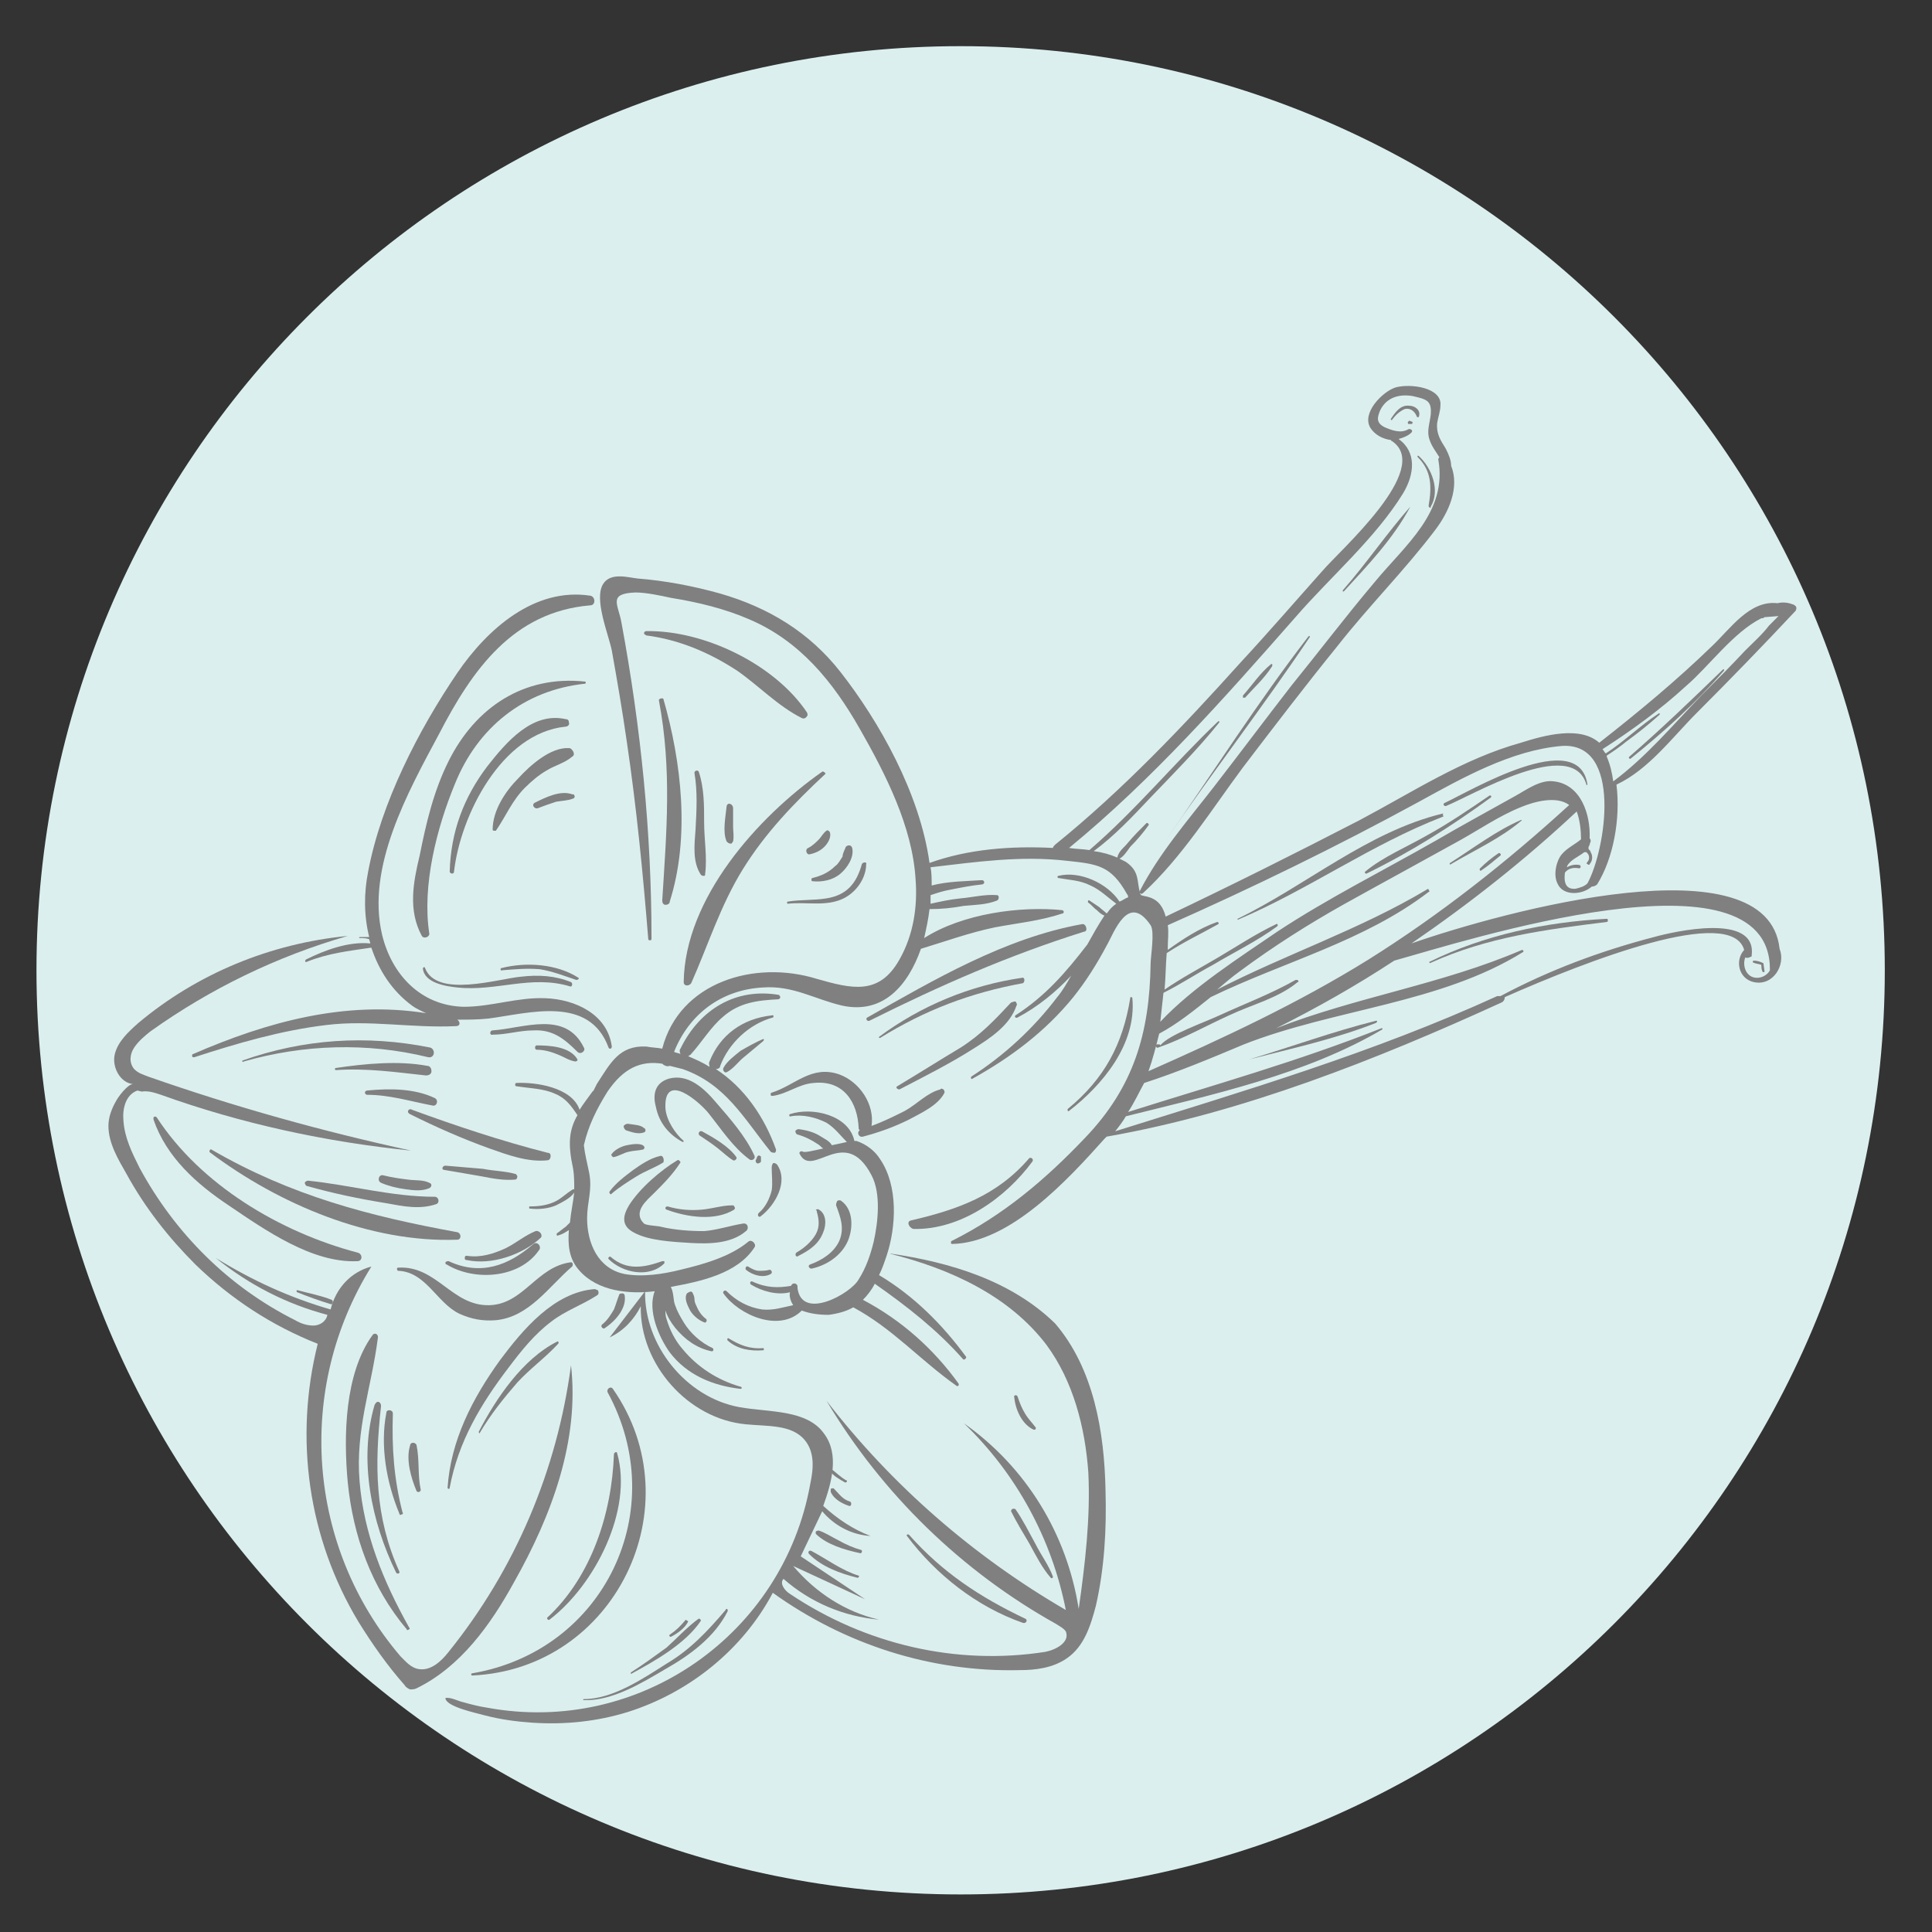 <?xml version="1.0" encoding="UTF-8"?>
<svg xmlns="http://www.w3.org/2000/svg" xmlns:xlink="http://www.w3.org/1999/xlink" width="180pt" height="180pt" viewBox="0 0 180 180" version="1.1">
<rect x="0" y="0" width="180" height="180" fill="#333333" stroke="none"/>
<g id="surface1">
<path style=" stroke:none;fill-rule:nonzero;fill:rgb(85.882%,93.725%,93.333%);fill-opacity:1;" d="M 175.602 90.398 C 175.602 137.953 137.051 176.5 89.5 176.5 C 41.949 176.5 3.398 137.953 3.398 90.398 C 3.398 42.848 41.949 4.301 89.5 4.301 C 137.051 4.301 175.602 42.848 175.602 90.398 Z M 175.602 90.398 "/>
<path style=" stroke:none;fill-rule:nonzero;fill:rgb(50.196%,50.196%,50.196%);fill-opacity:1;" d="M 45.602 121.602 C 42.102 121.699 40.699 117.898 37.102 118.102 C 36.898 118.102 37 118.398 37.102 118.398 C 39.699 118.5 40.699 121.398 42.801 122.398 C 43.898 122.898 45 123.102 46.199 123 C 49.301 122.699 51.102 119.898 53.301 118 C 53.398 117.898 53.398 117.602 53.199 117.602 C 50 118 48.801 121.5 45.602 121.602 Z M 45.602 121.602 "/>
<path style=" stroke:none;fill-rule:nonzero;fill:rgb(50.196%,50.196%,50.196%);fill-opacity:1;" d="M 42.602 62.699 C 39 68 35.5 74.801 34.301 81.199 C 33.898 83.199 33.898 85.301 34.398 87.301 C 34.102 87.301 33.801 87.301 33.5 87.301 C 33.5 87.301 33.398 87.398 33.5 87.398 C 33.801 87.398 34.102 87.398 34.398 87.5 C 34.398 87.602 34.5 87.801 34.5 87.898 C 32.5 87.699 30.301 88.5 28.5 89.398 C 28.398 89.5 28.398 89.699 28.602 89.602 C 30.602 88.801 32.5 88.602 34.5 88.301 C 34.5 88.301 34.602 88.301 34.602 88.301 C 35.301 90.398 36.5 92.301 38.398 93.699 C 38.801 94 39.301 94.199 39.699 94.398 C 32.199 93.199 24.898 95.199 18 98.199 C 17.898 98.199 17.898 98.301 17.898 98.398 C 17.898 98.5 18 98.5 18.102 98.5 C 22.102 97.199 26.199 96 30.398 95.5 C 34.398 95 38.398 95.801 42.5 95.602 C 42.898 95.602 42.898 95.199 42.602 95 C 43.602 95 44.5 95 45.5 94.898 C 49.301 94.398 54.898 92.699 56.699 97.602 C 56.801 97.801 57 97.699 57 97.5 C 56.602 94.5 53.602 93.102 50.801 93 C 48.199 92.898 45.801 93.801 43.199 93.801 C 39.199 93.699 36.5 90.801 35.602 87.102 C 34.102 80.801 38 73.801 40.898 68.398 C 44 62.398 47.801 57 55 56.398 C 55.5 56.398 55.5 55.602 55 55.5 C 49.801 54.699 45.398 58.602 42.602 62.699 Z M 42.602 62.699 "/>
<path style=" stroke:none;fill-rule:nonzero;fill:rgb(50.196%,50.196%,50.196%);fill-opacity:1;" d="M 55.398 120.102 C 51.602 120.398 48.699 123.898 46.602 126.699 C 44 130.301 42 134.199 41.699 138.602 C 41.699 138.699 41.898 138.801 41.898 138.602 C 42.699 134.301 44.801 130.801 47.398 127.398 C 48.602 125.801 49.801 124.301 51.398 123.102 C 52.699 122.102 54.199 121.602 55.602 120.699 C 55.801 120.602 55.801 120.398 55.699 120.199 C 55.602 120.199 55.5 120.102 55.398 120.102 Z M 55.398 120.102 "/>
<path style=" stroke:none;fill-rule:nonzero;fill:rgb(50.196%,50.196%,50.196%);fill-opacity:1;" d="M 14.301 104.301 C 15.5 107.801 18.301 110.301 21.301 112.301 C 24.699 114.602 29.102 117.699 33.301 117.5 C 33.801 117.5 33.801 116.801 33.301 116.699 C 26.102 114.801 18.699 110.398 14.602 104.102 C 14.5 104 14.398 104 14.301 104.102 C 14.301 104.102 14.301 104.199 14.301 104.301 Z M 14.301 104.301 "/>
<path style=" stroke:none;fill-rule:nonzero;fill:rgb(50.196%,50.196%,50.196%);fill-opacity:1;" d="M 76.602 71.898 C 70.602 76.102 63.801 83.699 63.699 91.5 C 63.699 91.898 64.199 91.898 64.398 91.602 C 66 88 67.102 84.398 69.199 81 C 71.301 77.602 74 74.801 76.898 72.102 C 77 72.102 76.699 71.801 76.602 71.898 Z M 76.602 71.898 "/>
<path style=" stroke:none;fill-rule:nonzero;fill:rgb(50.196%,50.196%,50.196%);fill-opacity:1;" d="M 60.199 58.801 C 60.102 58.801 60 58.898 60 59 C 60 59.102 60.102 59.102 60.199 59.199 C 63.301 59.602 66.102 60.801 68.699 62.5 C 70.699 63.898 72.5 65.801 74.699 66.898 C 74.898 67 75.102 66.898 75.199 66.699 C 75.301 66.602 75.199 66.5 75.199 66.398 C 72.199 61.898 65.602 58.699 60.199 58.801 Z M 60.199 58.801 "/>
<path style=" stroke:none;fill-rule:nonzero;fill:rgb(50.196%,50.196%,50.196%);fill-opacity:1;" d="M 95.898 107.898 C 92.898 111.398 89.199 112.699 84.898 113.699 C 84.398 113.801 84.699 114.398 85.102 114.5 C 89.5 114.602 93.699 111.602 96.199 108.199 C 96.301 108 96.102 107.801 95.898 107.898 Z M 95.898 107.898 "/>
<path style=" stroke:none;fill-rule:nonzero;fill:rgb(50.196%,50.196%,50.196%);fill-opacity:1;" d="M 63.102 108.102 C 61.602 109 59.602 110.699 58.602 112.301 C 58 113.301 57.898 114.199 59 114.801 C 60.398 115.602 62.699 115.699 64.301 115.801 C 66 115.898 68.102 115.898 69.5 114.699 C 69.801 114.5 69.699 113.898 69.199 114 C 68 114.199 66.801 114.602 65.602 114.699 C 64.301 114.699 62.898 114.602 61.602 114.301 C 61.301 114.199 60.301 114.199 60 114 C 58.898 112.898 60.301 111.801 60.898 111.199 C 61.801 110.301 62.699 109.398 63.398 108.301 C 63.398 108.199 63.199 108 63.102 108.102 Z M 63.102 108.102 "/>
<path style=" stroke:none;fill-rule:nonzero;fill:rgb(50.196%,50.196%,50.196%);fill-opacity:1;" d="M 130 36.102 C 128.801 36.5 126.801 38.5 127.699 39.898 C 128.102 40.5 128.801 40.898 129.602 41 C 129.602 41 129.602 41.102 129.699 41.102 C 133.5 43.699 124.801 51.301 123.199 53.199 C 120.699 56 118.199 58.898 115.602 61.699 C 110.199 67.699 104.602 73.602 98.301 78.699 C 98.199 78.801 98.102 78.898 98.102 79 C 94.199 78.801 90.199 79.102 86.602 80.398 C 85.699 73.898 81.898 67.199 78.301 62.602 C 75.398 58.898 71.602 56.602 67.102 55.301 C 64.602 54.602 62 54.102 59.398 53.898 C 58.5 53.801 56.898 53.301 56.199 54.398 C 55.301 55.801 56.699 59.102 57 60.602 C 57.5 63.398 58 66.301 58.398 69.102 C 59.301 75.199 59.898 81.301 60.398 87.5 C 60.398 87.602 60.5 87.602 60.602 87.602 C 60.699 87.602 60.699 87.5 60.699 87.398 C 60.699 77.5 59.699 67.699 57.898 58 C 57.602 56.301 56.602 55.301 59.199 55.199 C 60.199 55.199 61.602 55.5 62.5 55.699 C 65 56.102 67.5 56.699 69.801 57.699 C 74.5 59.699 77.602 63.5 80.102 67.898 C 82.5 72.102 85 77 85.301 81.898 C 85.5 84.5 85.102 87.102 83.801 89.398 C 81.898 92.801 79.301 92.102 76.102 91.199 C 70.301 89.398 63.301 91.5 61.699 97.699 C 61.199 97.602 60.699 97.602 60.199 97.5 C 57.699 97.398 56.898 99 55.602 101 C 55.5 101.199 55.398 101.398 55.301 101.602 C 55.301 101.602 55.301 101.602 55.199 101.699 C 54.699 102.398 54.301 102.898 54 103.398 C 53.301 101.301 49.898 100.801 48.102 100.898 C 48 100.898 48 101 48 101.102 C 48 101.199 48.102 101.199 48.102 101.199 C 49.301 101.398 50.602 101.398 51.699 101.898 C 52.699 102.301 53.199 103 53.801 103.898 C 53 105.301 52.898 106.602 53.398 108.898 C 53.5 109.5 53.5 110.199 53.5 110.801 C 53.5 110.801 53.398 110.801 53.398 110.801 C 52.699 111.199 52.301 111.699 51.602 112 C 50.898 112.301 50.199 112.398 49.398 112.398 C 49.301 112.398 49.301 112.398 49.301 112.5 C 49.301 112.602 49.301 112.602 49.398 112.602 C 50.199 112.699 51.102 112.602 51.801 112.301 C 52.398 112 53.199 111.602 53.5 111.102 C 53.398 112 53.199 112.898 53.102 113.898 C 53 114 52.801 114.199 52.699 114.301 C 52.398 114.5 52.199 114.699 51.898 114.898 C 51.801 115 51.898 115.199 52 115.102 C 52.398 115 52.699 114.801 53 114.602 C 52.898 116 53 117.301 54 118.398 C 55.699 120.301 58.602 120.602 61 120.301 C 60.301 122.102 61.398 124.602 62.398 126 C 64 128.102 66.398 129.102 69 129.398 C 69 129.398 69.102 129.398 69.102 129.301 C 69.102 129.301 69.102 129.199 69 129.199 C 66.898 128.602 65 127.398 63.602 125.699 C 62.898 124.898 62.398 123.898 62.102 122.898 C 62 122.602 62 122.398 62 122.102 C 62.199 122.699 62.5 123.199 62.898 123.699 C 63.801 124.801 64.898 125.602 66.301 125.898 C 66.5 125.898 66.5 125.699 66.398 125.602 C 65.301 125.102 64.301 124.199 63.699 123.199 C 63.398 122.699 63.102 122.199 62.898 121.602 C 62.699 121.102 62.801 120.5 62.5 119.898 C 65.199 119.398 68.699 118.699 70.301 116.199 C 70.5 115.898 70 115.398 69.699 115.699 C 68 117.102 65.5 117.801 63.398 118.301 C 61.801 118.699 59.898 119 58.199 118.699 C 55.699 118.199 54.699 115.801 54.699 113.5 C 54.699 112 55.199 110.898 54.898 109.301 C 54.699 108.301 54.5 107.602 54.398 106.699 C 54.801 104.898 55.602 103.301 56.602 101.699 C 58.102 99.5 59.699 98.801 61.699 99.102 C 61.898 99.301 62.199 99.398 62.398 99.301 C 62.801 99.398 63.199 99.5 63.602 99.602 C 67.602 101 69.301 104.199 71.801 107.301 C 71.898 107.398 72.102 107.398 72.199 107.398 C 72.301 107.301 72.301 107.199 72.301 107.102 C 71.199 104 69.301 101.301 66.699 99.602 C 66.898 99.602 67.102 99.5 67.102 99.301 C 67.898 97.199 69.801 95.398 72 94.801 C 72.102 94.801 72.102 94.5 71.898 94.602 C 69.199 94.898 67.102 96.398 66.102 98.898 C 66 99.102 66.102 99.199 66.102 99.398 C 65.5 99 64.801 98.699 64.102 98.398 C 64.199 98.398 64.199 98.301 64.301 98.301 C 65.398 97.102 66.199 95.699 67.398 94.699 C 68.898 93.398 70.602 93.199 72.5 93.102 C 72.602 93.102 72.699 93 72.699 92.898 C 72.699 92.801 72.602 92.801 72.602 92.699 C 68.602 92 65.199 94 63.398 97.699 C 63.301 97.801 63.301 98 63.398 98.199 C 63.199 98.102 63 98.102 62.801 98 C 64.199 94.5 67.199 92.199 71.102 92 C 73.898 91.801 75.898 93.102 78.5 93.699 C 82.301 94.5 84.602 91.801 85.801 88.398 C 88.102 87.699 90.301 86.898 92.699 86.398 C 94.801 86 96.898 85.801 99 85.102 C 99.102 85.102 99.102 85 99.102 84.898 C 99.102 84.898 99 84.801 99 84.801 C 95.102 84.398 89.699 85.102 86.102 87.398 C 86.301 86.5 86.5 85.602 86.602 84.699 C 87.699 84.699 88.699 84.602 89.801 84.398 C 90.801 84.301 91.898 84.301 92.898 83.898 C 93.102 83.801 93.102 83.398 92.898 83.398 C 91.801 83.301 90.602 83.602 89.5 83.699 C 88.5 83.801 87.602 84 86.699 84.199 C 86.699 83.898 86.699 83.699 86.699 83.398 C 87.301 83.199 87.898 83 88.5 82.898 C 89.5 82.699 90.5 82.5 91.5 82.398 C 91.602 82.398 91.699 82.301 91.699 82.199 C 91.699 82.102 91.602 82 91.5 82 C 90 82.102 88.301 82.102 86.801 82.5 C 86.801 81.898 86.801 81.301 86.699 80.801 C 91 80.301 95.102 79.699 99.398 80.199 C 102.199 80.5 103.5 80.602 105 83.301 C 105.102 83.398 105.102 83.5 105.102 83.602 C 104.801 83.699 104.602 83.898 104.301 84 C 103.199 82.301 100.602 81.102 98.602 81.602 C 98.5 81.602 98.5 81.801 98.602 81.801 C 99.699 82 100.602 82 101.602 82.5 C 102.5 82.898 103.199 83.602 104 84.199 C 103.699 84.398 103.398 84.699 103.199 85 C 103.199 85 103.102 85.102 103.102 85.102 C 102.898 84.898 102.602 84.699 102.398 84.5 C 102.102 84.301 101.801 84.102 101.5 83.898 C 101.398 83.801 101.301 84 101.398 84.102 C 101.699 84.301 101.898 84.602 102.199 84.801 C 102.398 85 102.602 85.199 102.898 85.301 C 102.301 86.199 101.801 87.102 101.301 88 C 99.301 90.602 97.398 92.801 94.602 94.602 C 94.5 94.699 94.602 94.898 94.801 94.801 C 96.699 93.801 98.398 92.398 99.801 90.898 C 99.398 91.602 99 92.301 98.5 92.898 C 96.301 95.801 93.602 98.301 90.5 100.301 C 90.398 100.398 90.5 100.602 90.602 100.5 C 94.199 98.5 97.398 96.102 100 92.898 C 101.199 91.398 102.199 89.801 103.102 88.102 C 103.801 86.898 105.102 83.102 107.199 86.199 C 107.602 86.801 107.199 89.102 107.199 89.801 C 107.102 96.301 105.602 101.301 101.102 106 C 97.398 109.898 93.5 113.199 88.699 115.602 C 88.602 115.602 88.602 115.699 88.602 115.801 C 88.602 115.898 88.699 115.898 88.699 115.898 C 94.102 115.801 99.5 109.898 102.898 106.102 C 103 106 103 106 103.102 105.898 C 115.699 103.699 128.301 98.699 139.898 93.398 C 140.102 93.301 140.199 93.102 140.199 92.898 C 147.898 89.5 161.301 84.301 162.5 88.5 C 161.602 89.5 162 91.199 163.398 91.5 C 165.199 91.898 166.398 89.898 165.801 88.398 C 164.699 78.199 140.102 84.898 131.5 87.898 C 136.898 84.199 142.102 80.102 146.898 75.602 C 147.199 76.398 147.301 77.398 147.301 78.199 C 146.699 78.699 146 79 145.5 79.602 C 145 80.199 144.699 81.5 145.102 82.301 C 145.602 83.5 147.398 83.398 148.301 82.602 C 148.5 82.602 148.699 82.5 148.801 82.398 C 150.301 80 151 76.301 150.602 73.102 C 153.602 71.699 155.801 68.699 158.102 66.398 C 161.199 63.301 164.301 60.102 167.301 56.898 C 167.398 56.699 167.398 56.5 167.199 56.398 C 167.199 56.398 167.102 56.301 167 56.301 C 166.5 56.102 166 56.102 165.602 56.199 C 163 55.898 161.199 58.602 159.5 60.199 C 156.199 63.398 152.699 66.301 149 69.199 C 147.199 67.602 143.898 68.5 141.699 69.199 C 136.301 70.699 131.602 73.801 126.699 76.398 C 120.699 79.5 114.699 82.5 108.602 85.398 C 108.398 84.602 108 83.898 107.102 83.602 C 106.801 83.5 106.602 83.5 106.301 83.398 C 106.301 83.301 106.199 83.301 106.199 83.199 C 106.301 83.301 106.398 83.301 106.5 83.199 C 110.102 79.898 112.898 75.398 115.801 71.5 C 118.699 67.699 121.602 63.898 124.602 60.199 C 127.5 56.5 130.898 53.102 133.699 49.398 C 135 47.699 136 45.398 135.199 43.398 C 135.199 42.898 135 42.398 134.699 41.801 C 134.199 41 133.801 40.398 133.898 39.398 C 134 38.801 134.199 38.301 134.199 37.801 C 134.398 36.102 131.398 35.699 130 36.102 Z M 164.898 90.301 C 164.898 90.301 164.898 90.398 164.898 90.398 C 164.699 90.801 164.199 91.102 163.699 91.102 C 162.699 91.102 162.301 90 162.602 89.199 C 162.801 89.301 163 89.199 163.199 89.102 C 163.199 89.102 163.199 89 163.199 89 C 163.699 85 155.898 86.801 154.102 87.301 C 149.102 88.602 144.301 90.398 139.801 92.801 C 139.699 92.801 139.602 92.801 139.5 92.801 C 127.898 98.102 116 101.602 103.898 105.398 C 104.301 104.898 104.602 104.5 104.898 104 C 112.898 102 121.699 100.102 128.801 95.898 C 128.801 95.898 128.801 95.801 128.801 95.801 C 128.801 95.801 128.801 95.801 128.699 95.801 C 120.898 98.898 113 101.102 105.102 103.602 C 105.699 102.699 106.102 101.801 106.602 100.898 C 109.699 99.898 112.801 98.602 115.898 97.301 C 124.301 94 134.199 93.5 141.898 88.699 C 142 88.602 141.898 88.5 141.801 88.5 C 134.398 91.699 126.301 92.898 118.898 95.801 C 122.699 93.898 126.398 91.801 129.898 89.5 C 136.398 87.699 164.898 78.5 164.898 90.301 Z M 127.5 89.398 C 120.898 93.5 114 96.699 107 99.801 C 107.398 98.699 107.699 97.5 108 96.301 C 109.699 95.398 111.301 94.102 112.801 92.898 C 119.602 89.602 127.102 87.699 133.102 83.102 C 133.199 83.102 133.199 83 133.102 82.898 C 133.102 82.801 133 82.801 132.898 82.898 C 126.699 86.602 119.801 88.898 113.398 92.199 C 114.102 91.602 114.801 91 115.5 90.5 C 118.602 88.199 121.898 86.102 125.301 84.199 C 128.898 82.199 132.398 80.301 136 78.301 C 137.801 77.301 139.699 76 141.699 75.199 C 142.898 74.699 145 74.102 146.199 75 C 140.398 80.301 134.199 85.199 127.5 89.398 Z M 157.102 63.898 C 159.199 62.102 161.5 58.898 164.102 57.602 C 164.199 57.602 164.301 57.602 164.398 57.5 L 165.699 57.398 L 164.801 58.301 C 164.199 59.102 163.301 59.898 162.602 60.602 C 161.301 62 160 63.301 158.602 64.699 C 155.898 67.5 153.398 70.5 150.301 72.801 C 150.199 72 150 71.199 149.699 70.5 C 149.699 70.5 149.699 70.5 149.699 70.398 C 150.301 70 150.898 69.602 151.5 69.102 C 152.602 68.301 153.602 67.5 154.602 66.602 C 154.699 66.5 154.602 66.398 154.5 66.5 C 152.801 67.602 151.301 69.102 149.602 70.199 C 149.5 70.102 149.398 69.898 149.301 69.801 C 152.102 68 154.699 66.102 157.102 63.898 Z M 132.199 74.699 C 136.199 72.5 140.801 69.898 145.5 69.5 C 151.199 69.102 149.602 79.199 147.898 82.301 C 147.602 82.602 147.199 82.699 146.801 82.801 C 145.801 82.898 145.699 82.102 145.801 81.301 C 146.102 80.898 146.602 80.801 147.102 80.898 C 147.301 80.898 147.301 80.699 147.199 80.602 C 146.801 80.5 146.301 80.602 146 80.801 L 146 80.699 C 146.301 80.102 147.102 79.801 147.602 79.398 C 147.699 79.398 147.699 79.398 147.801 79.398 C 147.801 79.398 147.898 79.5 147.898 79.5 C 148.102 79.699 148.102 80.102 147.898 80.301 C 147.801 80.398 147.801 80.5 147.898 80.5 C 148 80.602 148.102 80.602 148.102 80.5 C 148.398 80.199 148.398 79.699 148.199 79.398 C 148.199 79.301 148.102 79.199 148 79.102 C 148 79 148 79 148 78.898 C 148.102 78.801 148.102 78.602 148.199 78.398 C 148.199 78.301 148.199 78.199 148.102 78.102 C 148.199 75.898 147.301 73.102 144.801 72.801 C 143.5 72.602 142.199 73.602 141.102 74.199 C 138.602 75.602 136.199 76.898 133.801 78.301 C 128.898 81.102 123.699 83.699 119 86.801 C 115.5 89.199 111.102 92 108.102 95.199 C 108.199 94.301 108.301 93.398 108.398 92.5 C 110 91.699 111.5 90.699 113 89.898 C 115 88.699 117.102 87.699 119 86.301 C 119.102 86.199 119 86 118.898 86.102 C 117 87 115.199 88.199 113.5 89.199 C 111.801 90.199 110.102 91.102 108.5 92.199 C 108.602 91.102 108.602 90 108.699 88.801 C 110.199 87.801 111.898 87 113.5 86.102 C 113.602 86 113.5 85.898 113.398 85.898 C 111.699 86.5 110.199 87.5 108.801 88.5 C 108.801 88.398 108.801 88.301 108.801 88.199 C 108.801 87.602 108.898 86.898 108.801 86.199 C 116.699 82.699 124.5 78.898 132.199 74.699 Z M 133.301 38.602 C 133.199 39.5 132.898 40.199 133.199 41 C 133.398 41.602 133.801 42.102 134.102 42.602 C 134 42.699 134 42.801 134 42.801 C 134.898 47.699 130.898 50.801 128.102 54.199 C 125.398 57.398 122.898 60.699 120.301 63.898 C 117.898 67 115.5 70.199 113.102 73.301 C 110.699 76.398 108 79.5 106.199 83 C 106.199 83 106.199 83.102 106.199 83.102 C 105.898 82.102 106.199 81.199 104.898 80.301 C 104.699 80.199 104.5 80.102 104.301 80 C 104.699 79.801 105 79.301 105.301 78.898 C 105.898 78.301 106.5 77.602 107 76.898 C 107.102 76.801 106.898 76.602 106.801 76.699 C 106.199 77.301 105.602 77.898 105.102 78.5 C 104.801 78.898 104.199 79.301 104.102 79.898 C 103.398 79.602 102.699 79.398 101.898 79.301 C 103.801 77.898 105.5 76.102 107.102 74.398 C 109.301 72.102 111.602 69.801 113.602 67.301 C 113.602 67.301 113.602 67.199 113.602 67.199 C 113.602 67.199 113.5 67.199 113.5 67.199 C 109.398 71.102 105.801 75.5 101.5 79.199 C 100.898 79.102 100.199 79.102 99.602 79 C 107.398 72.602 114.102 65 120.699 57.5 C 123.898 53.801 128.102 50.199 130.699 46 C 131.801 44.199 132 42.102 130.301 40.898 C 130.699 40.801 131.199 40.602 131.5 40.301 C 131.699 40.102 131.398 39.898 131.199 40 C 130.5 40.398 129.699 40.102 129 39.801 C 128.199 39.398 128.301 38.898 128.602 38.199 C 129.199 37 130.398 36.699 131.602 36.898 C 132.898 37.199 133.398 37.301 133.301 38.602 Z M 133.301 38.602 "/>
<path style=" stroke:none;fill-rule:nonzero;fill:rgb(50.196%,50.196%,50.196%);fill-opacity:1;" d="M 62.301 100.5 C 61 100.898 60.801 102 61.102 103.102 C 61.398 104.602 62.301 105.699 63.602 106.398 C 63.699 106.398 63.699 106.301 63.699 106.301 C 62.898 105.602 62.102 104.398 62 103.301 C 61.801 99.699 65.199 102.699 66 103.699 C 67.199 105.199 68.301 106.898 69.801 108 C 70 108.199 70.398 108 70.301 107.699 C 69.5 105.898 68 104.199 66.699 102.699 C 65.602 101.398 64.102 100 62.301 100.5 Z M 62.301 100.5 "/>
<path style=" stroke:none;fill-rule:nonzero;fill:rgb(50.196%,50.196%,50.196%);fill-opacity:1;" d="M 76.301 108.102 C 76.301 108.199 76.301 108.199 76.301 108.102 C 76.301 108.199 76.398 108.199 76.301 108.102 C 76.398 108.102 76.398 108.102 76.301 108.102 Z M 76.301 108.102 "/>
<path style=" stroke:none;fill-rule:nonzero;fill:rgb(50.196%,50.196%,50.196%);fill-opacity:1;" d="M 73.602 103.801 C 73.5 103.801 73.5 104.102 73.699 104 C 74.801 103.801 76 104.102 77 104.602 C 77.801 105.102 78.301 105.801 78.898 106.398 C 78.398 106.5 78 106.602 77.5 106.699 C 77.301 106.301 76.801 106.102 76.5 105.898 C 75.898 105.5 75.199 105.301 74.398 105.199 C 74.301 105.199 74.102 105.301 74.102 105.398 C 74.102 105.5 74.199 105.699 74.301 105.699 C 75 105.898 75.602 106.199 76.199 106.602 C 76.398 106.699 76.5 106.898 76.699 107 C 75.801 107.199 75 107.398 74.801 107.301 C 74.699 107.199 74.398 107.301 74.5 107.5 C 75.699 109.898 78.699 104.699 81.199 109.5 C 82.102 111.199 81.801 113.898 81.398 115.699 C 81.102 116.898 80.699 118.102 80 119.199 C 79.301 120.5 74.699 123.102 74.301 120 C 74.301 119.898 74.301 119.801 74.301 119.801 C 74.199 119.5 73.801 119.5 73.699 119.801 C 72.5 120 71.398 120 70.102 119.398 C 69.898 119.301 69.801 119.602 70 119.699 C 71 120.301 72.398 120.699 73.602 120.398 C 73.5 120.801 73.699 121.301 73.898 121.602 C 72.898 121.801 72.102 122.102 71 122 C 69.699 121.801 68.602 121.199 67.699 120.301 C 67.5 120.102 67.301 120.398 67.398 120.5 C 68.801 122.5 72.602 124.199 74.699 122.102 C 75.5 122.398 76.301 122.5 77.199 122.5 C 78 122.398 78.801 122.199 79.5 121.801 C 83.199 123.801 85.699 126.699 89.102 129.102 C 89.199 129.199 89.398 129.102 89.301 128.898 C 87 125.699 84 123 80.398 121.102 C 80.801 120.699 81.199 120.199 81.5 119.602 C 84.5 121.699 87.301 123.898 89.699 126.602 C 89.801 126.801 90.102 126.5 90 126.398 C 87.801 123.398 85.102 120.699 81.898 118.801 C 82.199 118.199 82.398 117.602 82.602 117 C 83.5 114.301 83.699 110.5 82 108 C 81.5 107.199 80.699 106.602 79.801 106.301 C 79.699 106.301 79.699 106.301 79.602 106.301 C 79.102 103.898 75.699 103.102 73.602 103.801 Z M 73.602 103.801 "/>
<path style=" stroke:none;fill-rule:nonzero;fill:rgb(50.196%,50.196%,50.196%);fill-opacity:1;" d="M 87.602 101.5 C 86.398 101.801 85.398 102.898 84.301 103.5 C 83.301 104 82.301 104.5 81.199 104.898 C 81.5 102.898 80.102 100.801 78.199 100.102 C 75.602 99.199 74.102 101.102 71.898 101.801 C 71.801 101.801 71.801 101.898 71.801 102 C 71.801 102.102 71.898 102.102 72 102.102 C 73.398 101.898 74.398 101 75.801 100.898 C 78.602 100.602 79.898 102.699 80 105.102 C 80 105.199 80 105.199 80.102 105.301 C 79.801 105.5 80 106 80.398 105.898 C 81.898 105.5 83.301 105 84.699 104.301 C 85.801 103.699 87.398 103 88 101.801 C 88 101.699 88 101.602 87.898 101.5 C 87.699 101.398 87.699 101.398 87.602 101.5 Z M 87.602 101.5 "/>
<path style=" stroke:none;fill-rule:nonzero;fill:rgb(50.196%,50.196%,50.196%);fill-opacity:1;" d="M 56.602 129.699 C 62.602 140.699 56.301 153.801 44 155.898 C 43.898 155.898 43.898 156 43.898 156 C 43.898 156 43.898 156.102 44 156.102 C 57.301 155.5 64.699 140.301 57.102 129.398 C 56.898 129.102 56.5 129.398 56.602 129.699 Z M 56.602 129.699 "/>
<path style=" stroke:none;fill-rule:nonzero;fill:rgb(50.196%,50.196%,50.196%);fill-opacity:1;" d="M 57.199 135.5 C 57 141 55.102 146.898 51 150.699 C 50.898 150.801 51.102 151 51.199 150.898 C 55.398 147.699 59 140.699 57.5 135.398 C 57.5 135.199 57.199 135.301 57.199 135.5 Z M 57.199 135.5 "/>
<path style=" stroke:none;fill-rule:nonzero;fill:rgb(50.196%,50.196%,50.196%);fill-opacity:1;" d="M 34.699 124.398 C 32.102 128 32 133.801 32.398 138.102 C 32.898 143.102 34.602 147.898 37.898 151.801 C 37.898 151.898 38 151.898 38.102 151.801 C 38.199 151.801 38.199 151.699 38.102 151.602 C 35.699 147.301 33.898 142.898 33.5 138 C 33.102 133.199 34.602 129.301 35.199 124.699 C 35.301 124.301 34.898 124.102 34.699 124.398 Z M 34.699 124.398 "/>
<path style=" stroke:none;fill-rule:nonzero;fill:rgb(50.196%,50.196%,50.196%);fill-opacity:1;" d="M 34.898 130.898 C 33.398 136 34.602 141.801 36.898 146.5 C 37 146.699 37.301 146.602 37.199 146.398 C 34.898 141.301 34.898 136.5 35.5 131 C 35.5 130.801 35.398 130.602 35.199 130.602 C 35.102 130.602 35 130.699 34.898 130.898 Z M 34.898 130.898 "/>
<path style=" stroke:none;fill-rule:nonzero;fill:rgb(50.196%,50.196%,50.196%);fill-opacity:1;" d="M 36 131.602 C 35.398 134.699 36 138.102 37.199 141 C 37.199 141.102 37.301 141.199 37.398 141.102 C 37.5 141.102 37.602 141 37.5 140.898 C 36.699 137.801 36.5 134.898 36.602 131.699 C 36.602 131.301 36 131.301 36 131.602 Z M 36 131.602 "/>
<path style=" stroke:none;fill-rule:nonzero;fill:rgb(50.196%,50.196%,50.196%);fill-opacity:1;" d="M 38.199 134.699 C 37.801 136 38.301 137.699 38.801 138.898 C 38.898 139.102 39.199 139 39.199 138.801 C 38.898 137.398 39.102 136 38.801 134.602 C 38.602 134.301 38.199 134.398 38.199 134.699 Z M 38.199 134.699 "/>
<path style=" stroke:none;fill-rule:nonzero;fill:rgb(50.196%,50.196%,50.196%);fill-opacity:1;" d="M 41.801 70.898 C 40.398 73.699 39.699 76.699 39.102 79.699 C 38.5 82.199 38 84.801 39.301 87.199 C 39.5 87.5 40 87.301 40 87 C 39.301 82.5 40.699 77.102 42.398 73 C 44.5 67.801 48.801 64.301 54.5 63.699 C 54.602 63.699 54.602 63.5 54.5 63.5 C 48.801 62.898 44.301 65.898 41.801 70.898 Z M 41.801 70.898 "/>
<path style=" stroke:none;fill-rule:nonzero;fill:rgb(50.196%,50.196%,50.196%);fill-opacity:1;" d="M 45.398 71.398 C 43.199 74.301 42 77.5 41.898 81.199 C 41.898 81.398 42.301 81.5 42.301 81.199 C 42.898 76 46.699 68.301 52.699 67.699 C 52.898 67.699 53.102 67.5 53 67.301 C 53 67.102 52.898 67 52.699 67 C 49.602 66.301 47.199 69.102 45.398 71.398 Z M 45.398 71.398 "/>
<path style=" stroke:none;fill-rule:nonzero;fill:rgb(50.196%,50.196%,50.196%);fill-opacity:1;" d="M 53 69.699 C 51.301 69.602 49.398 71.301 48.301 72.5 C 47.102 73.699 45.898 75.5 45.898 77.301 C 45.898 77.398 46 77.398 46.102 77.398 C 46.102 77.398 46.199 77.398 46.199 77.398 C 47.102 76.102 47.699 74.602 48.898 73.398 C 49.5 72.801 50.199 72.199 50.898 71.801 C 51.699 71.301 52.602 71.102 53.301 70.5 C 53.5 70.398 53.5 70.199 53.398 70 C 53.199 69.699 53.102 69.699 53 69.699 Z M 53 69.699 "/>
<path style=" stroke:none;fill-rule:nonzero;fill:rgb(50.196%,50.196%,50.196%);fill-opacity:1;" d="M 49.801 74.801 C 49.5 75 49.801 75.398 50.102 75.301 C 50.602 75.102 51.199 74.898 51.801 74.699 C 52.301 74.602 52.898 74.602 53.398 74.398 C 53.5 74.398 53.602 74.199 53.5 74.102 C 53.5 74 53.398 74 53.301 74 C 52.199 73.602 50.801 74.301 49.801 74.801 Z M 49.801 74.801 "/>
<path style=" stroke:none;fill-rule:nonzero;fill:rgb(50.196%,50.196%,50.196%);fill-opacity:1;" d="M 61.398 65.301 C 62.602 71.699 62.102 77.5 61.699 83.898 C 61.699 84.102 61.801 84.301 62 84.301 C 62.199 84.301 62.398 84.199 62.398 84 C 64.301 78 63.5 71 61.801 65.102 C 61.699 65 61.301 65.102 61.398 65.301 Z M 61.398 65.301 "/>
<path style=" stroke:none;fill-rule:nonzero;fill:rgb(50.196%,50.196%,50.196%);fill-opacity:1;" d="M 64.699 72 C 65 73.801 64.898 75.5 64.801 77.301 C 64.699 78.699 64.5 80.301 65.301 81.5 C 65.398 81.602 65.5 81.602 65.602 81.602 C 65.699 81.602 65.699 81.5 65.699 81.398 C 65.898 79.898 65.602 78.199 65.602 76.602 C 65.602 75 65.602 73.398 65.102 71.898 C 65 71.699 64.699 71.801 64.699 72 Z M 64.699 72 "/>
<path style=" stroke:none;fill-rule:nonzero;fill:rgb(50.196%,50.196%,50.196%);fill-opacity:1;" d="M 67.699 75.102 C 67.602 76.102 67.301 77.5 67.699 78.398 C 67.801 78.5 67.898 78.602 68.102 78.602 C 68.199 78.602 68.199 78.5 68.301 78.398 C 68.398 77.898 68.301 77.5 68.301 77 C 68.301 76.398 68.301 75.898 68.301 75.301 C 68.301 74.898 67.801 74.699 67.699 75.102 Z M 67.699 75.102 "/>
<path style=" stroke:none;fill-rule:nonzero;fill:rgb(50.196%,50.196%,50.196%);fill-opacity:1;" d="M 80.301 80.5 C 79.801 82.301 78.898 83.398 77 83.699 C 75.801 83.898 74.602 83.801 73.398 84 C 73.301 84 73.301 84.199 73.398 84.199 C 75.102 84 77 84.5 78.602 83.699 C 79.801 83.102 80.699 81.801 80.699 80.5 C 80.801 80.301 80.398 80.301 80.301 80.5 Z M 80.301 80.5 "/>
<path style=" stroke:none;fill-rule:nonzero;fill:rgb(50.196%,50.196%,50.196%);fill-opacity:1;" d="M 78.801 78.898 C 78.699 79.199 78.5 79.5 78.5 79.801 C 78.301 80.102 78.102 80.5 77.801 80.699 C 77.199 81.301 76.5 81.602 75.699 81.801 C 75.602 81.801 75.602 81.898 75.602 82 C 75.602 82.102 75.699 82.102 75.699 82.102 C 76.602 82.199 77.602 82 78.301 81.398 C 78.898 80.898 79.602 79.898 79.398 79 C 79.301 78.699 79 78.699 78.801 78.898 Z M 78.801 78.898 "/>
<path style=" stroke:none;fill-rule:nonzero;fill:rgb(50.196%,50.196%,50.196%);fill-opacity:1;" d="M 77 77.398 C 76.699 77.602 76.5 78 76.301 78.199 C 76 78.5 75.699 78.801 75.301 79 C 75 79.102 75.102 79.602 75.398 79.602 C 75.898 79.5 76.398 79.301 76.801 78.898 C 77.102 78.602 77.5 78 77.301 77.5 C 77.199 77.398 77.102 77.301 77 77.398 Z M 77 77.398 "/>
<path style=" stroke:none;fill-rule:nonzero;fill:rgb(50.196%,50.196%,50.196%);fill-opacity:1;" d="M 94.199 93.398 C 92.699 95 91.398 96.398 89.5 97.602 C 87.5 98.801 85.602 100 83.602 101.199 C 83.398 101.301 83.602 101.5 83.801 101.5 C 86.102 100.301 88.5 99.102 90.699 97.699 C 92.301 96.699 94.102 95.5 94.699 93.699 C 94.801 93.602 94.699 93.398 94.602 93.301 C 94.398 93.301 94.301 93.398 94.199 93.398 Z M 94.199 93.398 "/>
<path style=" stroke:none;fill-rule:nonzero;fill:rgb(50.196%,50.196%,50.196%);fill-opacity:1;" d="M 100.801 86.102 C 93.602 87.398 87 91.301 80.801 94.801 C 80.602 94.898 80.801 95.199 81 95.102 C 87.602 91.801 94 89 101 86.801 C 101.398 86.801 101.199 86 100.801 86.102 Z M 100.801 86.102 "/>
<path style=" stroke:none;fill-rule:nonzero;fill:rgb(50.196%,50.196%,50.196%);fill-opacity:1;" d="M 71.102 96.801 C 70.398 97.102 69.699 97.5 69 97.898 C 68.5 98.301 67.699 98.898 67.398 99.5 C 67.301 99.699 67.5 100 67.699 99.898 C 68.301 99.602 68.801 98.898 69.301 98.5 C 69.898 98 70.5 97.5 71.102 97 C 71.199 96.898 71.199 96.801 71.102 96.801 Z M 71.102 96.801 "/>
<path style=" stroke:none;fill-rule:nonzero;fill:rgb(50.196%,50.196%,50.196%);fill-opacity:1;" d="M 64 120.5 C 63.699 121 64.102 121.699 64.301 122.102 C 64.602 122.602 65.102 123 65.602 123.199 C 65.801 123.301 65.898 123 65.801 122.898 C 65.398 122.602 65.102 122.199 64.898 121.699 C 64.801 121.5 64.699 121.301 64.699 121 C 64.699 120.801 64.602 120.602 64.5 120.398 C 64.398 120.301 64.301 120.301 64 120.5 C 64.102 120.398 64.102 120.398 64 120.5 Z M 64 120.5 "/>
<path style=" stroke:none;fill-rule:nonzero;fill:rgb(50.196%,50.196%,50.196%);fill-opacity:1;" d="M 67.898 124.699 C 67.801 124.602 67.699 124.801 67.801 124.898 C 68.699 125.699 69.898 125.898 71.102 125.801 C 71.199 125.801 71.199 125.602 71.102 125.602 C 69.801 125.699 68.898 125.301 67.898 124.699 Z M 67.898 124.699 "/>
<path style=" stroke:none;fill-rule:nonzero;fill:rgb(50.196%,50.196%,50.196%);fill-opacity:1;" d="M 76 142.898 C 77 143.898 78.699 144.398 80.102 144.699 C 80.301 144.801 80.398 144.398 80.199 144.398 C 79.5 144.199 78.801 143.898 78.102 143.5 C 77.5 143.199 76.898 142.801 76.301 142.602 C 76.199 142.602 76.102 142.602 76 142.699 C 76 142.801 76 142.898 76 142.898 Z M 76 142.898 "/>
<path style=" stroke:none;fill-rule:nonzero;fill:rgb(50.196%,50.196%,50.196%);fill-opacity:1;" d="M 75.398 144.801 C 76.602 146 78.301 146.602 79.898 147 C 80 147 80.102 146.801 80 146.801 C 78.398 146.301 77.102 145.301 75.602 144.5 C 75.398 144.398 75.199 144.602 75.398 144.801 Z M 75.398 144.801 "/>
<path style=" stroke:none;fill-rule:nonzero;fill:rgb(50.196%,50.196%,50.196%);fill-opacity:1;" d="M 77.398 139 C 77.699 139.699 78.5 140.102 79.102 140.301 C 79.301 140.398 79.398 140 79.199 139.898 C 78.5 139.699 78.199 139.199 77.699 138.699 C 77.602 138.602 77.5 138.699 77.398 138.699 C 77.398 138.801 77.398 138.898 77.398 139 Z M 77.398 139 "/>
<path style=" stroke:none;fill-rule:nonzero;fill:rgb(50.196%,50.196%,50.196%);fill-opacity:1;" d="M 77.301 137 C 77.602 137.5 78.199 137.801 78.699 138.102 C 78.898 138.199 79 137.898 78.801 137.898 C 78.301 137.602 77.898 137.199 77.5 136.898 C 77.398 136.898 77.398 136.898 77.301 136.898 C 77.301 136.898 77.301 137 77.301 137 Z M 77.301 137 "/>
<path style=" stroke:none;fill-rule:nonzero;fill:rgb(50.196%,50.196%,50.196%);fill-opacity:1;" d="M 45.898 96 C 45.602 96 45.602 96.5 45.898 96.398 C 47.199 96.398 48.398 96 49.699 96 C 51.5 95.898 52.602 96.801 53.801 98 C 54.102 98.301 54.602 97.898 54.398 97.602 C 52.699 94.102 48.801 95.801 45.898 96 Z M 45.898 96 "/>
<path style=" stroke:none;fill-rule:nonzero;fill:rgb(50.196%,50.196%,50.196%);fill-opacity:1;" d="M 50 97.398 C 49.801 97.398 49.801 97.801 50 97.801 C 50.699 97.801 51.398 98 52.102 98.301 C 52.602 98.5 53 98.801 53.602 98.898 C 53.699 98.898 53.801 98.801 53.801 98.801 C 53.801 98.801 53.801 98.699 53.801 98.699 C 53.102 97.5 51.199 97.398 50 97.398 Z M 50 97.398 "/>
<path style=" stroke:none;fill-rule:nonzero;fill:rgb(50.196%,50.196%,50.196%);fill-opacity:1;" d="M 49.699 115.898 C 47.398 117.898 44.801 118.898 41.801 117.5 C 41.699 117.5 41.602 117.5 41.5 117.602 C 41.5 117.699 41.5 117.801 41.602 117.801 C 44.199 119.398 48.398 119.102 50.199 116.5 C 50.5 116.199 50.102 115.602 49.699 115.898 Z M 49.699 115.898 "/>
<path style=" stroke:none;fill-rule:nonzero;fill:rgb(50.196%,50.196%,50.196%);fill-opacity:1;" d="M 49.898 114.699 C 48.898 115.102 48.102 115.801 47.102 116.301 C 46 116.801 44.801 117.199 43.5 117 C 43.398 117 43.301 117 43.301 117.199 C 43.301 117.301 43.301 117.398 43.5 117.398 C 45.801 117.898 48.699 116.898 50.398 115.301 C 50.602 115 50.199 114.602 49.898 114.699 Z M 49.898 114.699 "/>
<path style=" stroke:none;fill-rule:nonzero;fill:rgb(50.196%,50.196%,50.196%);fill-opacity:1;" d="M 22.602 98.801 C 22.602 98.801 22.5 98.898 22.602 98.898 C 22.602 98.898 22.699 99 22.699 98.898 C 28.301 97.301 34.199 97.102 39.898 98.5 C 40.5 98.602 40.602 97.801 40.102 97.602 C 34.102 96.398 28.301 96.801 22.602 98.801 Z M 22.602 98.801 "/>
<path style=" stroke:none;fill-rule:nonzero;fill:rgb(50.196%,50.196%,50.196%);fill-opacity:1;" d="M 31.301 99.5 C 31.199 99.5 31.199 99.602 31.199 99.602 C 31.199 99.699 31.301 99.699 31.301 99.699 C 34.199 99.5 36.898 99.898 39.699 100.199 C 39.898 100.199 40.199 100.102 40.199 99.801 C 40.199 99.602 40.102 99.301 39.801 99.301 C 37.102 98.801 34 99.102 31.301 99.5 Z M 31.301 99.5 "/>
<path style=" stroke:none;fill-rule:nonzero;fill:rgb(50.196%,50.196%,50.196%);fill-opacity:1;" d="M 34.199 101.602 C 34.102 101.602 34 101.699 34 101.801 C 34 101.898 34.102 102 34.199 102 C 36.301 102 38.199 102.602 40.301 103 C 40.699 103.102 40.898 102.5 40.5 102.301 C 38.602 101.398 36.301 101.398 34.199 101.602 Z M 34.199 101.602 "/>
<path style=" stroke:none;fill-rule:nonzero;fill:rgb(50.196%,50.196%,50.196%);fill-opacity:1;" d="M 38.199 103.801 C 40.602 105 43.102 106.102 45.602 107 C 47.301 107.602 49.199 108.301 51 108.102 C 51.199 108.102 51.301 107.898 51.301 107.699 C 51.301 107.5 51.199 107.398 51 107.398 C 46.699 106.301 42.5 104.898 38.398 103.398 C 38.102 103.199 37.801 103.602 38.199 103.801 Z M 38.199 103.801 "/>
<path style=" stroke:none;fill-rule:nonzero;fill:rgb(50.196%,50.196%,50.196%);fill-opacity:1;" d="M 45 108.898 C 43.801 108.801 42.699 108.699 41.5 108.602 C 41.199 108.602 41.102 109 41.398 109 C 42.602 109.199 43.699 109.398 44.898 109.602 C 45.898 109.801 47 110 48 109.898 C 48.102 109.898 48.199 109.801 48.199 109.602 C 48.199 109.5 48.102 109.5 48.102 109.398 C 47.102 109.102 46 109.102 45 108.898 Z M 45 108.898 "/>
<path style=" stroke:none;fill-rule:nonzero;fill:rgb(50.196%,50.196%,50.196%);fill-opacity:1;" d="M 19.602 107.398 C 26 112.199 34.5 115.801 42.602 115.5 C 43 115.5 43 114.898 42.602 114.801 C 34.398 113.301 27.102 111.398 19.699 107.102 C 19.602 107 19.398 107.301 19.602 107.398 Z M 19.602 107.398 "/>
<path style=" stroke:none;fill-rule:nonzero;fill:rgb(50.196%,50.196%,50.196%);fill-opacity:1;" d="M 40.5 111.5 C 36.5 111.5 32.602 110.398 28.699 110 C 28.602 110 28.398 110.102 28.398 110.199 C 28.398 110.301 28.5 110.5 28.602 110.5 C 31.102 111.199 33.5 111.699 36 112.102 C 37.602 112.398 39.102 112.699 40.602 112.199 C 41 112.102 40.898 111.5 40.5 111.5 Z M 40.5 111.5 "/>
<path style=" stroke:none;fill-rule:nonzero;fill:rgb(50.196%,50.196%,50.196%);fill-opacity:1;" d="M 38 109.898 C 37.199 109.801 36.5 109.699 35.699 109.5 C 35.301 109.398 35.102 110 35.5 110.199 C 36.199 110.5 37 110.699 37.801 110.801 C 38.5 110.898 39.301 111 40 110.699 C 40.199 110.602 40.301 110.301 40 110.199 C 39.398 109.898 38.699 110 38 109.898 Z M 38 109.898 "/>
<path style=" stroke:none;fill-rule:nonzero;fill:rgb(50.196%,50.196%,50.196%);fill-opacity:1;" d="M 57.699 120.602 C 57.5 121.102 57.398 121.5 57.199 122 C 56.898 122.5 56.602 123 56.102 123.398 C 56 123.5 56 123.602 56.102 123.699 C 56.199 123.801 56.301 123.801 56.398 123.699 C 57.301 123.102 58.398 121.898 58.199 120.699 C 58.199 120.602 58.102 120.5 58 120.5 C 57.699 120.5 57.699 120.602 57.699 120.602 Z M 57.699 120.602 "/>
<path style=" stroke:none;fill-rule:nonzero;fill:rgb(50.196%,50.196%,50.196%);fill-opacity:1;" d="M 61.5 107.699 C 60.602 107.898 59.699 108.5 59 109 C 58.199 109.602 57.398 110.199 56.801 111 C 56.699 111.102 56.898 111.398 57 111.199 C 57.699 110.602 58.5 110.102 59.301 109.602 C 60.102 109.102 61 108.801 61.801 108.301 C 61.898 108.102 61.801 107.602 61.5 107.699 Z M 61.5 107.699 "/>
<path style=" stroke:none;fill-rule:nonzero;fill:rgb(50.196%,50.196%,50.196%);fill-opacity:1;" d="M 58.398 106.699 C 57.898 106.801 57.301 107.102 57 107.5 C 56.898 107.602 57 107.699 57.102 107.801 C 57.102 107.801 57.199 107.801 57.199 107.801 C 57.699 107.699 58.102 107.398 58.602 107.301 C 59 107.199 59.5 107.199 59.898 107.102 C 60 107.102 60.102 106.898 60 106.801 C 60 106.801 59.898 106.699 59.898 106.699 C 59.5 106.5 58.898 106.602 58.398 106.699 Z M 58.398 106.699 "/>
<path style=" stroke:none;fill-rule:nonzero;fill:rgb(50.196%,50.196%,50.196%);fill-opacity:1;" d="M 58.5 104.699 C 58.301 104.699 58.199 104.801 58.102 104.898 C 58.102 105.102 58.199 105.199 58.301 105.301 C 58.898 105.5 59.5 105.699 60 105.5 C 60.102 105.5 60.199 105.301 60.102 105.199 C 60.102 105.199 60.102 105.102 60 105.102 C 59.699 104.801 59.102 104.801 58.5 104.699 Z M 58.5 104.699 "/>
<path style=" stroke:none;fill-rule:nonzero;fill:rgb(50.196%,50.196%,50.196%);fill-opacity:1;" d="M 65.398 112.699 C 64.301 112.801 63.199 112.699 62.199 112.398 C 62 112.398 61.898 112.602 62.102 112.699 C 64 113.398 66.602 113.801 68.398 112.699 C 68.5 112.602 68.5 112.5 68.398 112.398 C 68.398 112.301 68.301 112.301 68.199 112.301 C 67.301 112.301 66.398 112.602 65.398 112.699 Z M 65.398 112.699 "/>
<path style=" stroke:none;fill-rule:nonzero;fill:rgb(50.196%,50.196%,50.196%);fill-opacity:1;" d="M 65.898 110.199 C 65.898 110.301 65.898 110.301 65.898 110.199 C 66 110.301 66 110.301 65.898 110.199 C 66 110.199 66 110.199 65.898 110.199 Z M 65.898 110.199 "/>
<path style=" stroke:none;fill-rule:nonzero;fill:rgb(50.196%,50.196%,50.196%);fill-opacity:1;" d="M 65.199 105.801 C 65.801 106.199 66.398 106.602 66.898 107 C 67.398 107.398 67.801 107.801 68.301 108.102 C 68.5 108.199 68.699 107.898 68.602 107.801 C 67.898 106.801 66.5 106 65.398 105.398 C 65.102 105.301 65 105.699 65.199 105.801 Z M 65.199 105.801 "/>
<path style=" stroke:none;fill-rule:nonzero;fill:rgb(50.196%,50.196%,50.196%);fill-opacity:1;" d="M 77.898 112.301 C 78.301 113.398 78.699 114.398 78.199 115.602 C 77.699 116.699 76.602 117.398 75.5 117.801 C 75.199 117.898 75.398 118.199 75.602 118.199 C 77 117.898 78.398 117 79 115.602 C 79.5 114.398 79.5 112.699 78.398 111.898 C 78.301 111.801 78.102 111.801 78 111.898 C 77.898 112.102 77.898 112.199 77.898 112.301 Z M 77.898 112.301 "/>
<path style=" stroke:none;fill-rule:nonzero;fill:rgb(50.196%,50.196%,50.196%);fill-opacity:1;" d="M 76.102 112.898 C 76.301 113.602 76.398 114.301 76 115 C 75.602 115.699 74.898 116.301 74.199 116.699 C 74 116.898 74.199 117.199 74.398 117 C 75.398 116.5 76.301 115.898 76.699 114.801 C 77 114.102 77 113.102 76.301 112.699 C 76.199 112.602 76.102 112.699 76 112.699 C 76.102 112.801 76.102 112.801 76.102 112.898 Z M 76.102 112.898 "/>
<path style=" stroke:none;fill-rule:nonzero;fill:rgb(50.196%,50.196%,50.196%);fill-opacity:1;" d="M 70.699 118.398 C 70.398 118.398 70 118.199 69.699 118 C 69.5 117.898 69.398 118.199 69.5 118.301 C 70.102 118.801 71.102 119.102 71.801 118.699 C 72 118.602 71.898 118.301 71.699 118.301 C 71.398 118.398 71 118.398 70.699 118.398 Z M 70.699 118.398 "/>
<path style=" stroke:none;fill-rule:nonzero;fill:rgb(50.196%,50.196%,50.196%);fill-opacity:1;" d="M 71.898 108.801 C 71.898 109.5 72 110.199 71.898 110.898 C 71.699 111.699 71.301 112.5 70.699 113 C 70.5 113.199 70.699 113.5 70.898 113.301 C 72.199 112.301 73.5 110.102 72.398 108.5 C 72.301 108.398 72.102 108.301 72 108.398 C 71.898 108.602 71.898 108.699 71.898 108.801 Z M 71.898 108.801 "/>
<path style=" stroke:none;fill-rule:nonzero;fill:rgb(50.196%,50.196%,50.196%);fill-opacity:1;" d="M 70.602 107.699 C 70.5 107.801 70.5 108 70.398 108.102 C 70.398 108.301 70.5 108.398 70.602 108.398 C 70.699 108.398 70.898 108.301 70.898 108.199 C 70.898 108.102 70.898 107.898 70.898 107.801 C 70.898 107.699 70.699 107.602 70.602 107.699 C 70.602 107.602 70.602 107.602 70.602 107.699 Z M 70.602 107.699 "/>
<path style=" stroke:none;fill-rule:nonzero;fill:rgb(50.196%,50.196%,50.196%);fill-opacity:1;" d="M 13.199 101.699 C 13.801 101.602 14.398 101.801 15 102 C 22.5 104.699 30.398 106.398 38.301 107.199 C 30 105.398 21.801 103.102 13.801 100.301 C 13.301 100.102 12.898 100 12.5 99.602 C 12 99 12.102 98.199 12.5 97.602 C 12.898 97 13.5 96.5 14 96.102 C 19.602 92.102 25.801 89.102 32.398 87.199 C 25.199 87.898 18.398 90.699 12.898 95.301 C 12 96.102 11 97 10.699 98.199 C 10.398 99.398 11.199 100.898 12.398 101 C 11.898 101 11 102.199 10.801 102.602 C 10.398 103.301 10.102 104.102 10.102 104.898 C 10.102 106.5 11 108 11.801 109.398 C 13.5 112.5 15.699 115.301 18.199 117.801 C 21.5 121 25.301 123.5 29.602 125.199 C 27.398 134 28.699 143.301 33.398 151.102 C 34.699 153.199 36.102 155.199 37.699 157 C 37.801 157.199 38 157.301 38.199 157.398 C 38.398 157.398 38.602 157.398 38.801 157.301 C 42.898 155.301 45.699 151.398 47.898 147.398 C 51.398 141.199 54 134.199 53.199 127.199 C 51.898 137 48 146.199 41.801 153.898 C 41.102 154.801 40.102 155.699 39 155.5 C 38.301 155.398 37.801 154.801 37.301 154.301 C 28.602 144.102 27.5 129.398 34.602 118 C 32.699 118.5 31.301 120 30.801 122 C 27 120.898 23.5 119.301 20.102 117.199 C 23.199 119.699 26.699 121.5 30.5 122.5 C 30.398 123.102 29.801 123.5 29.199 123.5 C 28.602 123.5 28 123.301 27.5 123 C 21.301 119.898 16.301 114.898 13 108.801 C 12.301 107.398 11.602 106 11.5 104.398 C 11.398 103.301 11.699 102 12.801 101.602 Z M 13.199 101.699 "/>
<path style=" stroke:none;fill-rule:nonzero;fill:rgb(50.196%,50.196%,50.196%);fill-opacity:1;" d="M 83 116.801 L 82.898 116.801 C 88.5 118.199 94 120.699 97.5 125.301 C 100 128.699 101.102 133 101.398 137.199 C 101.602 141.398 101.102 145.699 100.5 149.898 C 99.398 142.898 95.602 136.699 89.801 132.602 C 94.699 137.301 98 143.398 99.301 150 C 90.699 145 83.102 138.398 77 130.5 C 82.199 139.199 89.602 146.398 98.398 151.301 C 98.699 151.5 99.102 151.699 99.301 152 C 99.699 153 98.398 153.699 97.398 153.898 C 89.102 155.199 80.602 153.199 73.602 148.5 C 73.102 148.199 72.602 147.5 73 147.102 C 75.5 149.301 78.602 150.602 81.898 150.898 C 78.801 150.199 76 148.398 73.898 145.898 L 80.602 149 L 74.602 145 L 76.602 140.801 C 77.699 142.102 79.301 143 81.102 143.102 C 79.5 142.5 78 141.5 76.699 140.301 C 77.5 138.102 78.199 135.5 76.801 133.602 C 75.199 131.301 71.699 131.602 68.898 131.102 C 63.898 130.199 60 125.301 60.102 120.301 L 56.801 124.602 C 58.102 124 59.102 122.898 59.699 121.699 C 59.602 127.102 64.102 132.199 69.5 132.699 C 71.5 132.898 73.801 132.699 75 134.199 C 75.898 135.301 75.801 136.801 75.5 138.199 C 73 152.301 59.5 161.699 45.398 159.102 C 44.699 159 43.898 158.801 43.199 158.602 C 42.699 158.5 42 158.102 41.5 158.199 C 41.5 159 44.398 159.602 45.102 159.801 C 46.602 160.199 48.102 160.398 49.602 160.5 C 52.602 160.699 55.602 160.398 58.5 159.5 C 64.199 157.699 69.199 153.699 72 148.398 C 78.699 153.199 86.699 155.801 95 155.602 C 96.5 155.602 98.102 155.398 99.398 154.5 C 101 153.398 101.602 151.5 102.102 149.602 C 102.898 146.102 103.102 142.5 103 138.898 C 102.898 133.398 101.898 127.5 98.301 123.301 C 94.199 119.301 88.5 117.602 83 116.801 Z M 83 116.801 "/>
<path style=" stroke:none;fill-rule:nonzero;fill:rgb(50.196%,50.196%,50.196%);fill-opacity:1;" d="M 133.199 89.602 C 133.102 89.602 133.199 89.801 133.301 89.699 C 138.602 87.301 144 86.602 149.699 85.898 C 149.801 85.898 149.801 85.801 149.801 85.699 C 149.801 85.602 149.699 85.602 149.699 85.602 C 144 85.898 138.301 87.102 133.199 89.602 Z M 133.199 89.602 "/>
<path style=" stroke:none;fill-rule:nonzero;fill:rgb(50.196%,50.196%,50.196%);fill-opacity:1;" d="M 128.199 95.102 C 124.199 96.102 120.398 97.5 116.398 98.699 C 120.301 97.699 124.398 96.801 128.199 95.301 C 128.199 95.301 128.301 95.199 128.301 95.199 C 128.301 95.102 128.301 95.102 128.199 95.102 Z M 128.199 95.102 "/>
<path style=" stroke:none;fill-rule:nonzero;fill:rgb(50.196%,50.196%,50.196%);fill-opacity:1;" d="M 120.699 91.301 C 118.398 92.602 116 93.5 113.602 94.602 C 112.102 95.301 108.898 96.398 108.102 97.398 C 108.102 97.398 108.102 97.301 108 97.301 L 107.801 97.301 C 107.602 97.301 107.699 97.699 107.898 97.602 C 110.199 96.801 112.301 95.602 114.5 94.602 C 116.602 93.602 119.102 93 120.898 91.5 C 121 91.5 121 91.398 120.898 91.301 C 120.801 91.301 120.801 91.301 120.699 91.301 Z M 120.699 91.301 "/>
<path style=" stroke:none;fill-rule:nonzero;fill:rgb(50.196%,50.196%,50.196%);fill-opacity:1;" d="M 141.699 76.398 C 139.398 77.398 137.301 79 135.102 80.398 C 135 80.5 135.102 80.602 135.199 80.5 C 137.398 79.199 139.801 78.102 141.699 76.5 C 141.801 76.5 141.801 76.398 141.699 76.398 Z M 141.699 76.398 "/>
<path style=" stroke:none;fill-rule:nonzero;fill:rgb(50.196%,50.196%,50.196%);fill-opacity:1;" d="M 139.602 79.5 C 139 79.898 138.398 80.398 137.898 80.898 C 137.801 81 137.898 81.199 138 81.102 C 138.602 80.699 139.199 80.199 139.801 79.699 C 139.898 79.602 139.699 79.398 139.602 79.5 Z M 139.602 79.5 "/>
<path style=" stroke:none;fill-rule:nonzero;fill:rgb(50.196%,50.196%,50.196%);fill-opacity:1;" d="M 134.398 75.801 C 127.398 77.5 121.699 82.5 115.301 85.602 C 115.301 85.602 115.301 85.699 115.301 85.699 C 121.898 82.898 127.699 78.699 134.398 76.102 C 134.5 76.102 134.5 76 134.398 75.898 C 134.5 75.801 134.5 75.801 134.398 75.801 Z M 134.398 75.801 "/>
<path style=" stroke:none;fill-rule:nonzero;fill:rgb(50.196%,50.196%,50.196%);fill-opacity:1;" d="M 134.602 74.801 C 134.398 74.898 134.5 75.102 134.699 75.102 C 137 74.199 146.5 68.5 147.801 73.102 C 147.801 73.199 147.898 73.102 147.898 73.102 C 147.102 67.602 136.801 73.801 134.602 74.801 Z M 134.602 74.801 "/>
<path style=" stroke:none;fill-rule:nonzero;fill:rgb(50.196%,50.196%,50.196%);fill-opacity:1;" d="M 138.801 74.102 C 136.898 75.398 135 76.699 133 77.801 C 131.102 78.898 128.898 79.801 127.199 81.199 C 127.102 81.301 127.199 81.398 127.301 81.398 C 131.398 79.398 135.199 77 138.898 74.301 C 139 74.199 138.898 74.102 138.801 74.102 Z M 138.801 74.102 "/>
<path style=" stroke:none;fill-rule:nonzero;fill:rgb(50.196%,50.196%,50.196%);fill-opacity:1;" d="M 163.398 89.5 C 163.398 89.5 163.301 89.5 163.301 89.602 C 163.301 89.602 163.301 89.699 163.398 89.699 C 163.602 89.801 163.898 89.801 164.102 89.898 C 164.102 90.102 164.102 90.301 164.199 90.5 C 164.199 90.602 164.398 90.602 164.398 90.5 L 164.301 89.801 C 164.301 89.801 164.301 89.699 164.199 89.699 C 164 89.602 163.699 89.5 163.398 89.5 Z M 163.398 89.5 "/>
<path style=" stroke:none;fill-rule:nonzero;fill:rgb(50.196%,50.196%,50.196%);fill-opacity:1;" d="M 160.5 62.398 C 157.602 65.199 154.801 67.898 151.801 70.5 C 151.699 70.602 151.801 70.699 151.898 70.699 C 155 68.199 158 65.5 160.602 62.5 C 160.699 62.398 160.602 62.301 160.5 62.398 Z M 160.5 62.398 "/>
<path style=" stroke:none;fill-rule:nonzero;fill:rgb(50.196%,50.196%,50.196%);fill-opacity:1;" d="M 121.898 59.301 C 117.199 65.398 113 72 108.602 78.301 C 108.602 78.301 108.602 78.398 108.602 78.301 C 113 71.898 117.699 65.801 122 59.398 C 122.102 59.301 122 59.199 121.898 59.301 Z M 121.898 59.301 "/>
<path style=" stroke:none;fill-rule:nonzero;fill:rgb(50.196%,50.196%,50.196%);fill-opacity:1;" d="M 118.398 61.898 C 117.398 62.699 116.699 63.801 115.801 64.801 C 115.801 64.898 115.801 64.898 115.801 65 C 115.898 65 115.898 65 116 65 C 116.801 64.102 117.801 63.199 118.5 62.102 C 118.602 61.898 118.5 61.801 118.398 61.898 Z M 118.398 61.898 "/>
<path style=" stroke:none;fill-rule:nonzero;fill:rgb(50.196%,50.196%,50.196%);fill-opacity:1;" d="M 131.398 47.199 C 129.199 49.699 127.301 52.5 125.102 55 C 125.102 55 125.102 55.102 125.102 55.102 C 125.102 55.102 125.199 55.102 125.199 55.102 C 127.398 52.699 129.801 50.199 131.398 47.199 C 131.5 47.199 131.398 47.199 131.398 47.199 Z M 131.398 47.199 "/>
<path style=" stroke:none;fill-rule:nonzero;fill:rgb(50.196%,50.196%,50.196%);fill-opacity:1;" d="M 131.301 37.801 C 130.5 37.699 130 38.398 129.602 39 C 129.5 39.102 129.699 39.199 129.699 39.102 C 130 38.699 130.398 38.301 130.898 38.102 C 131.398 38 131.801 38.301 132 38.801 C 132 38.898 132.199 38.898 132.199 38.801 C 132.398 38.199 131.801 37.801 131.301 37.801 Z M 131.301 37.801 "/>
<path style=" stroke:none;fill-rule:nonzero;fill:rgb(50.196%,50.196%,50.196%);fill-opacity:1;" d="M 131.199 39.5 C 131.301 39.5 131.398 39.5 131.5 39.5 C 131.5 39.5 131.602 39.5 131.602 39.398 C 131.602 39.398 131.602 39.301 131.602 39.301 C 131.5 39.301 131.398 39.199 131.301 39.199 C 131.199 39.301 131.102 39.301 131.199 39.5 C 131.102 39.398 131.199 39.5 131.199 39.5 Z M 131.199 39.5 "/>
<path style=" stroke:none;fill-rule:nonzero;fill:rgb(50.196%,50.196%,50.196%);fill-opacity:1;" d="M 132.102 42.602 C 133.398 43.898 133.398 45.398 133.102 47.102 C 133.102 47.199 133.102 47.199 133.199 47.301 C 133.301 47.301 133.301 47.301 133.301 47.199 C 134.199 45.699 133.398 43.602 132.199 42.5 C 132.102 42.398 132 42.5 132.102 42.602 Z M 132.102 42.602 "/>
<path style=" stroke:none;fill-rule:nonzero;fill:rgb(50.196%,50.196%,50.196%);fill-opacity:1;" d="M 95.199 91.102 C 90.398 91.801 85.801 93.699 81.898 96.602 C 81.898 96.602 81.898 96.699 81.898 96.699 C 81.898 96.699 82 96.699 82 96.699 C 86.199 94.102 90.398 92.5 95.301 91.602 C 95.5 91.5 95.5 91 95.199 91.102 Z M 95.199 91.102 "/>
<path style=" stroke:none;fill-rule:nonzero;fill:rgb(50.196%,50.196%,50.196%);fill-opacity:1;" d="M 94.199 140.801 C 94.699 141.801 95.301 142.801 95.898 143.801 C 96.5 144.898 97.102 146.102 97.898 147 C 98 147.102 98.102 147 98.102 146.898 C 97.699 145.801 97 144.898 96.5 143.898 C 95.898 142.801 95.301 141.602 94.602 140.602 C 94.398 140.5 94.199 140.602 94.199 140.801 Z M 94.199 140.801 "/>
<path style=" stroke:none;fill-rule:nonzero;fill:rgb(50.196%,50.196%,50.196%);fill-opacity:1;" d="M 84.5 143.102 C 87.199 146.699 91 149.699 95.301 151.199 C 95.602 151.301 95.801 150.898 95.5 150.801 C 91.301 148.801 87.801 146.5 84.699 143 C 84.602 142.898 84.398 143 84.5 143.102 Z M 84.5 143.102 "/>
<path style=" stroke:none;fill-rule:nonzero;fill:rgb(50.196%,50.196%,50.196%);fill-opacity:1;" d="M 94.5 130.199 C 94.602 131.301 95.199 132.699 96.301 133.199 C 96.398 133.199 96.5 133.199 96.5 133.102 C 96.5 133.102 96.5 133 96.5 133 C 96.199 132.602 95.801 132.199 95.5 131.699 C 95.199 131.199 95 130.699 94.801 130.102 C 94.699 129.898 94.398 130 94.5 130.199 Z M 94.5 130.199 "/>
<path style=" stroke:none;fill-rule:nonzero;fill:rgb(50.196%,50.196%,50.196%);fill-opacity:1;" d="M 51.898 125 C 48.699 126.602 46.199 130.301 44.602 133.398 C 44.602 133.5 44.699 133.602 44.699 133.5 C 45.699 131.801 46.898 130.301 48.199 128.801 C 49.398 127.5 50.801 126.5 52 125.199 C 52.102 125.102 52 124.898 51.898 125 Z M 51.898 125 "/>
<path style=" stroke:none;fill-rule:nonzero;fill:rgb(50.196%,50.196%,50.196%);fill-opacity:1;" d="M 67.602 150 C 65.898 152 64.301 153.699 62.102 155 C 59.898 156.398 57.102 158.301 54.398 158.301 C 54.301 158.301 54.301 158.398 54.398 158.398 C 57 158.5 59.801 156.801 62 155.5 C 64.301 154.199 66.602 152.5 67.801 150.102 C 67.801 150 67.801 149.898 67.699 149.898 C 67.699 149.898 67.602 149.898 67.602 150 Z M 67.602 150 "/>
<path style=" stroke:none;fill-rule:nonzero;fill:rgb(50.196%,50.196%,50.196%);fill-opacity:1;" d="M 65.102 150.801 C 64 151.602 63.102 152.602 62.102 153.5 C 61 154.301 59.898 155.102 58.801 155.801 C 58.699 155.898 58.801 156 58.898 155.898 C 61.102 154.699 63.898 153.102 65.301 151 C 65.301 150.898 65.199 150.801 65.102 150.801 Z M 65.102 150.801 "/>
<path style=" stroke:none;fill-rule:nonzero;fill:rgb(50.196%,50.196%,50.196%);fill-opacity:1;" d="M 63.898 150.898 C 63.398 151.5 63 151.898 62.398 152.301 C 62.301 152.398 62.398 152.5 62.5 152.5 C 63.102 152.199 63.801 151.699 64.102 151.102 C 64.102 151 64.102 151 64 151 C 63.898 150.898 63.898 150.898 63.898 150.898 Z M 63.898 150.898 "/>
<path style=" stroke:none;fill-rule:nonzero;fill:rgb(50.196%,50.196%,50.196%);fill-opacity:1;" d="M 48.5 91 C 46.398 91.199 40.699 93 39.602 90.199 C 39.602 90.102 39.5 90.102 39.5 90.102 C 39.5 90.102 39.398 90.199 39.398 90.199 C 39.5 91.602 41.602 91.898 42.602 92 C 46.199 92.398 49.5 90.801 53.102 91.898 C 53.301 92 53.398 91.602 53.199 91.5 C 51.699 90.898 50.199 90.801 48.5 91 Z M 48.5 91 "/>
<path style=" stroke:none;fill-rule:nonzero;fill:rgb(50.196%,50.196%,50.196%);fill-opacity:1;" d="M 46.699 90.199 C 46.602 90.199 46.602 90.5 46.801 90.398 C 48 90.301 49.102 90.199 50.301 90.301 C 51.5 90.5 52.5 90.898 53.699 91.301 C 53.801 91.301 54 91.199 53.898 91.102 C 51.898 89.801 49 89.602 46.699 90.199 Z M 46.699 90.199 "/>
<path style=" stroke:none;fill-rule:nonzero;fill:rgb(50.196%,50.196%,50.196%);fill-opacity:1;" d="M 27.699 120.398 C 28.699 120.801 29.801 121.199 30.801 121.5 C 31 121.602 31.102 121.199 30.898 121.102 C 29.898 120.699 28.801 120.5 27.699 120.199 C 27.602 120.199 27.602 120.398 27.699 120.398 Z M 27.699 120.398 "/>
<path style=" stroke:none;fill-rule:nonzero;fill:rgb(50.196%,50.196%,50.196%);fill-opacity:1;" d="M 61.699 117.5 C 60 118.102 58.398 118.398 56.898 117.102 C 56.801 117 56.602 117.199 56.699 117.301 C 58 118.602 60.5 119.102 61.898 117.699 C 61.898 117.602 61.898 117.5 61.898 117.5 C 61.801 117.5 61.699 117.5 61.699 117.5 Z M 61.699 117.5 "/>
<path style=" stroke:none;fill-rule:nonzero;fill:rgb(50.196%,50.196%,50.196%);fill-opacity:1;" d="M 105.301 93 C 104.602 97.301 102.898 100.5 99.5 103.301 C 99.398 103.398 99.5 103.602 99.602 103.5 C 102.699 101.102 105.898 97.301 105.5 93 C 105.5 92.898 105.398 92.898 105.398 92.898 C 105.301 92.898 105.301 92.898 105.301 93 Z M 105.301 93 "/>
</g>
</svg>
